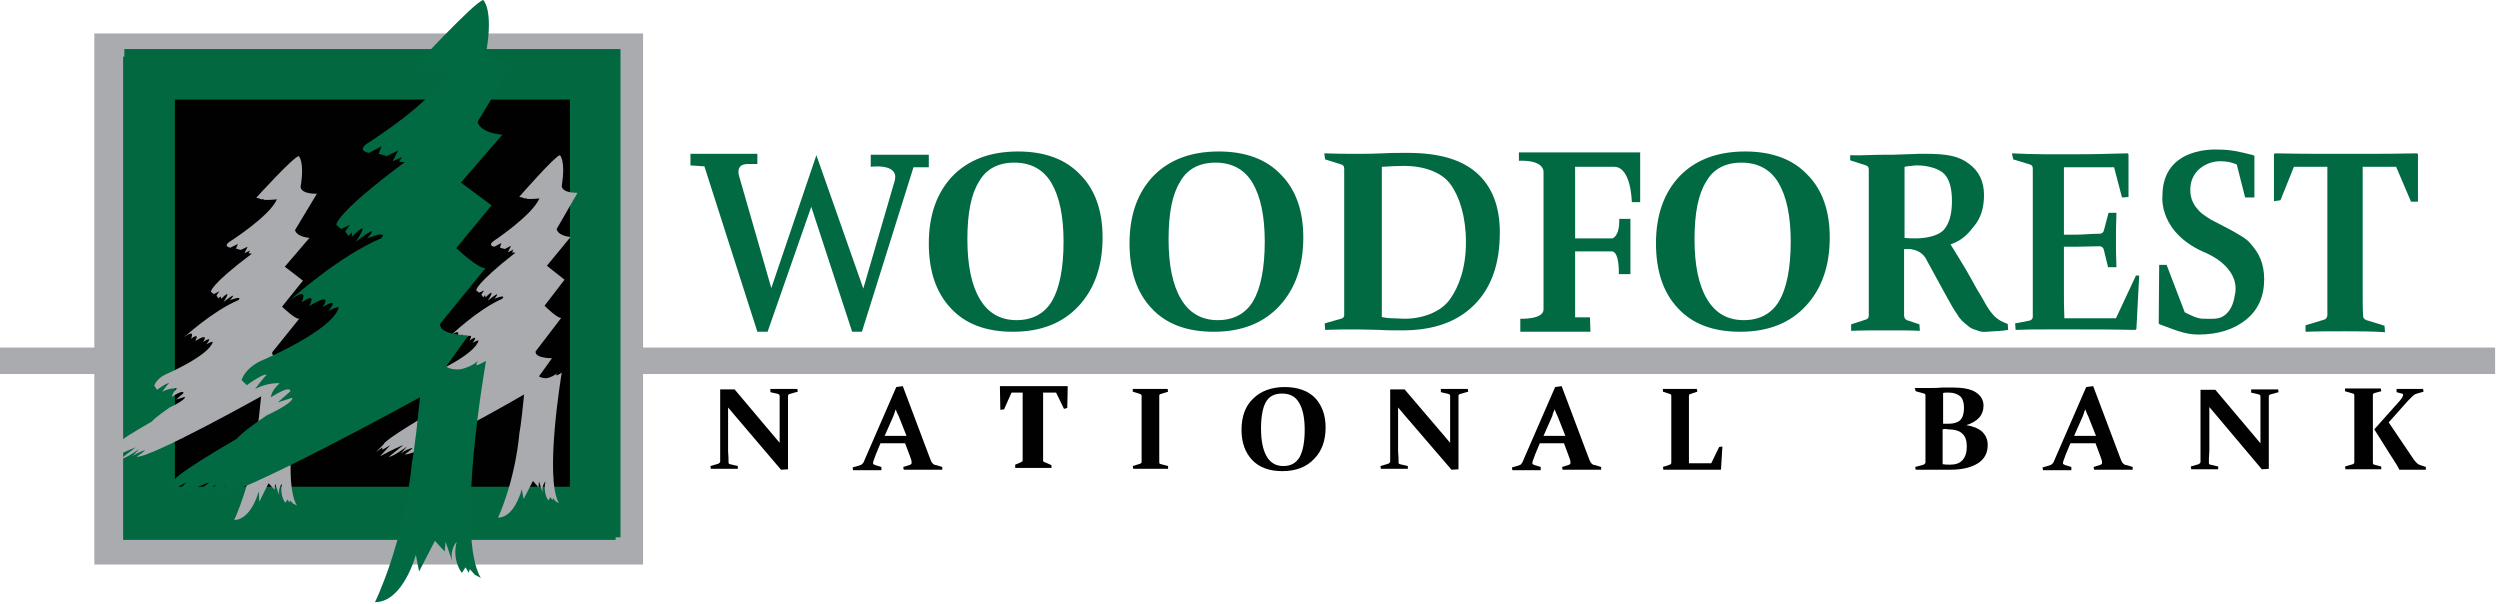 <?xml version="1.0" encoding="UTF-8"?>
<svg width="298" height="72" viewBox="0 0 149 36" version="1.1" xmlns="http://www.w3.org/2000/svg" xmlns:xlink="http://www.w3.org/1999/xlink">
<g stroke="none" stroke-width="1" fill="none" fill-rule="evenodd">
 <rect fill="#A9ABAE" x="0" y="20.714" width="148.708" height="1.578"></rect>
 <rect fill="#A9ABAE" x="5.622" y="1.994" width="32.705" height="31.652"></rect>
 <rect fill="#026A42" x="7.338" y="3.378" width="29.354" height="28.8"></rect>
 <rect stroke="#016840" stroke-width="3.013" fill="#010101" x="8.917" y="4.431" width="26.557" height="26.086"></rect>
 <path d="M31.098,29.16 C31.098,29.16 30.683,30.849 29.686,30.849 C29.686,30.849 30.683,28.745 30.96,25.782 C30.96,25.782 31.043,25.477 31.237,23.511 C31.237,23.511 24.923,27.166 24.12,27.083 C24.12,27.083 24.591,26.751 24.591,26.695 C24.591,26.695 24.231,26.751 23.871,27.055 L24.258,26.612 C24.258,26.612 23.4,27.249 23.178,27.222 L24.037,26.529 C24.037,26.529 23.622,26.668 22.652,27.194 L23.262,26.529 L22.791,26.806 L22.791,26.668 L22.403,26.945 L22.874,26.474 C22.874,26.474 22.735,26.363 25.034,24.978 C25.034,24.978 25.172,24.757 26.058,24.148 C26.058,24.148 27,23.705 26.917,23.511 L26.418,23.677 L26.834,23.289 C26.834,23.289 26.862,23.04 26.169,23.511 C26.169,23.511 26.169,23.289 26.474,23.012 C26.474,23.012 26.114,22.957 25.643,23.206 C25.643,23.206 26.003,22.708 26.058,22.708 C26.058,22.708 26.031,22.597 25.366,23.095 L25.2,22.902 C25.2,22.902 25.311,22.486 25.892,22.209 C25.892,22.209 28.302,21.129 28.523,20.298 C28.523,20.298 28.495,20.243 28.163,20.437 C28.163,20.437 28.634,19.855 27.969,20.298 C27.969,20.298 28.412,19.689 27.498,20.243 C27.498,20.243 27.803,19.689 27.249,20.105 C27.249,20.105 27.554,19.468 26.834,20.022 C26.834,20.022 28.468,18.443 29.935,17.806 C29.935,17.806 30.24,17.502 29.465,17.806 C29.465,17.806 30.046,17.142 29.077,17.917 C29.077,17.917 29.658,17.003 28.938,17.723 L28.911,17.585 L28.8,17.723 L28.689,17.557 L28.855,17.308 L28.551,17.446 L28.385,17.308 C28.385,17.308 28.274,16.975 30.711,15.065 L30.517,15.037 L30.6,14.871 L30.268,15.037 L30.462,14.649 L30.074,14.843 L29.797,14.76 L29.88,14.483 L29.465,14.705 C29.465,14.705 29.049,14.649 29.409,14.372 C29.409,14.372 31.708,12.849 32.151,11.825 C32.151,11.825 31.708,11.88 31.375,11.852 C31.348,11.852 31.403,11.797 31.375,11.797 C31.348,11.797 31.32,11.825 31.292,11.825 C31.209,11.825 31.182,11.797 31.126,11.769 C31.071,11.742 30.96,11.769 30.96,11.714 C30.96,11.714 33.092,9.277 33.369,9.249 C33.369,9.249 33.729,9.554 33.48,11.077 C33.48,11.077 33.425,11.492 34.422,11.492 L33.175,13.652 C33.175,13.652 33.203,14.04 34.006,14.123 L32.594,15.84 L33.646,16.671 L32.455,18.222 C32.455,18.222 33.231,18.997 33.452,18.942 L31.929,20.935 C31.929,20.935 31.763,21.323 32.898,21.351 L32.123,22.431 C32.123,22.431 32.262,22.542 32.566,22.542 C32.677,22.542 33.12,22.375 33.203,22.209 C33.231,22.154 33.092,22.403 33.175,22.375 C33.258,22.348 33.369,22.292 33.48,22.209 C33.48,22.209 32.428,28.468 33.314,29.991 L33.12,29.88 L32.954,29.686 L32.926,29.825 L32.815,29.631 L32.677,29.825 C32.677,29.825 32.345,29.382 32.511,28.689 C32.511,28.689 32.262,28.938 32.345,29.382 L32.123,28.689 L32.095,29.049 L31.763,28.662 L31.209,29.742 L31.098,29.16 L31.098,29.16 Z" fill="#A9ABAE"></path>
 <path d="M15.425,29.271 C15.425,29.271 14.982,30.988 13.957,30.988 C13.957,30.988 14.982,28.883 15.286,25.92 C15.286,25.92 15.369,25.615 15.563,23.622 C15.563,23.622 8.972,27.305 8.142,27.222 C8.142,27.222 8.64,26.889 8.64,26.834 C8.64,26.834 8.28,26.917 7.892,27.194 L8.308,26.751 C8.308,26.751 7.422,27.388 7.172,27.36 L8.086,26.668 C8.086,26.668 7.643,26.806 6.618,27.332 L7.255,26.668 L6.757,26.945 L6.757,26.806 L6.342,27.083 L6.812,26.612 C6.812,26.612 6.646,26.502 9.055,25.117 C9.055,25.117 9.222,24.895 10.108,24.286 C10.108,24.286 11.077,23.843 11.022,23.649 L10.495,23.815 L10.938,23.428 C10.938,23.428 10.966,23.178 10.246,23.649 C10.246,23.649 10.246,23.428 10.551,23.151 C10.551,23.151 10.163,23.095 9.665,23.345 C9.665,23.345 10.025,22.846 10.08,22.846 C10.08,22.846 10.052,22.735 9.36,23.234 L9.194,22.985 C9.194,22.985 9.305,22.569 9.914,22.292 C9.914,22.292 12.434,21.212 12.683,20.382 C12.683,20.382 12.628,20.326 12.295,20.52 C12.295,20.52 12.794,19.938 12.102,20.382 C12.102,20.382 12.545,19.772 11.631,20.326 C11.631,20.326 11.963,19.772 11.382,20.188 C11.382,20.188 11.686,19.551 10.966,20.105 C10.966,20.105 12.683,18.526 14.206,17.889 C14.206,17.889 14.538,17.585 13.708,17.889 C13.708,17.889 14.317,17.225 13.32,18 C13.32,18 13.929,17.086 13.182,17.806 L13.154,17.668 L13.015,17.778 L12.905,17.612 L13.071,17.363 L12.738,17.529 L12.572,17.391 C12.572,17.391 12.462,17.031 15.009,15.12 L14.815,15.092 L14.898,14.926 L14.566,15.092 L14.76,14.705 L14.345,14.898 L14.068,14.815 L14.178,14.538 L13.735,14.76 C13.735,14.76 13.292,14.705 13.652,14.428 C13.652,14.428 16.062,12.905 16.505,11.88 C16.505,11.88 16.034,11.935 15.702,11.908 C15.674,11.908 15.729,11.852 15.702,11.852 C15.674,11.852 15.646,11.88 15.618,11.88 C15.535,11.88 15.508,11.852 15.452,11.825 C15.397,11.797 15.286,11.825 15.286,11.769 C15.286,11.769 17.502,9.332 17.806,9.305 C17.806,9.305 18.166,9.609 17.917,11.132 C17.917,11.132 17.862,11.548 18.886,11.548 L17.585,13.708 C17.585,13.708 17.612,14.095 18.443,14.178 L16.975,15.895 L18.055,16.726 L16.809,18.277 C16.809,18.277 17.612,19.052 17.834,18.997 L16.228,20.991 C16.228,20.991 16.062,21.378 17.225,21.406 L16.449,22.542 C16.449,22.542 16.588,22.652 16.92,22.652 C17.058,22.652 17.502,22.486 17.585,22.32 C17.612,22.265 17.474,22.514 17.557,22.486 C17.668,22.458 17.751,22.403 17.862,22.32 C17.862,22.32 16.754,28.606 17.695,30.129 L17.474,30.018 L17.28,29.825 L17.252,29.963 L17.142,29.769 L17.003,29.963 C17.003,29.963 16.643,29.52 16.809,28.828 C16.809,28.828 16.56,29.077 16.643,29.52 L16.394,28.828 L16.366,29.188 L16.006,28.8 L15.452,29.908 L15.425,29.271 L15.425,29.271 Z" fill="#A9ABAE"></path>
 <path d="M24.785,33.065 C24.785,33.065 24.037,35.889 22.348,35.889 C22.348,35.889 24.092,32.372 24.563,27.471 C24.563,27.471 24.702,26.972 25.034,23.677 C25.034,23.677 14.012,29.742 12.628,29.631 C12.628,29.631 13.458,29.077 13.458,28.994 C13.458,28.994 12.822,29.105 12.212,29.603 L12.905,28.855 C12.905,28.855 11.409,29.935 10.994,29.88 L12.489,28.745 C12.489,28.745 11.769,28.966 10.052,29.852 L11.105,28.745 L10.274,29.215 L10.274,28.966 L9.582,29.409 L10.385,28.634 C10.385,28.634 10.135,28.468 14.123,26.142 C14.123,26.142 14.372,25.782 15.895,24.757 C15.895,24.757 17.529,24.009 17.418,23.705 L16.56,23.982 L17.308,23.317 C17.308,23.317 17.363,22.902 16.145,23.677 C16.145,23.677 16.145,23.289 16.671,22.846 C16.671,22.846 16.034,22.763 15.203,23.178 C15.203,23.178 15.812,22.375 15.895,22.348 C15.895,22.348 15.84,22.154 14.705,22.957 L14.4,22.652 C14.4,22.652 14.566,21.96 15.591,21.489 C15.591,21.489 19.8,19.717 20.188,18.332 C20.188,18.332 20.132,18.222 19.551,18.554 C19.551,18.554 20.382,17.612 19.218,18.305 C19.218,18.305 19.966,17.308 18.415,18.249 C18.415,18.249 18.969,17.335 17.972,18.028 C17.972,18.028 18.498,17.003 17.28,17.889 C17.28,17.889 20.16,15.286 22.708,14.206 C22.708,14.206 23.262,13.68 21.877,14.206 C21.877,14.206 22.902,13.126 21.212,14.4 C21.212,14.4 22.237,12.877 20.991,14.095 L20.963,13.846 L20.769,14.068 L20.575,13.791 L20.852,13.403 L20.326,13.652 L20.049,13.403 C20.049,13.403 19.883,12.822 24.12,9.665 L23.788,9.637 L23.954,9.36 L23.4,9.609 L23.732,8.972 L23.04,9.305 L22.569,9.166 L22.735,8.723 L21.988,9.111 C21.988,9.111 21.24,9 21.877,8.557 C21.877,8.557 25.892,6.037 26.64,4.32 C26.64,4.32 25.865,4.403 25.283,4.375 C25.228,4.375 25.338,4.292 25.283,4.292 C25.255,4.292 25.172,4.32 25.145,4.32 C25.006,4.32 24.951,4.265 24.868,4.209 C24.785,4.154 24.591,4.182 24.591,4.098 C24.591,4.098 28.302,0.083 28.8,-1.47574261e-15 C28.8,-1.47574261e-15 29.409,0.526 28.994,3.018 C28.994,3.018 28.883,3.683 30.628,3.683 L28.468,7.255 C28.468,7.255 28.523,7.892 29.935,8.031 L27.471,10.883 L29.298,12.24 L27.194,14.788 C27.194,14.788 28.551,16.062 28.938,15.978 L26.252,19.274 C26.252,19.274 25.948,19.911 27.914,19.994 L26.585,21.849 C26.585,21.849 26.834,22.043 27.36,22.015 C27.582,22.015 28.357,21.738 28.495,21.462 C28.551,21.351 28.302,21.794 28.44,21.766 C28.606,21.711 28.772,21.6 28.966,21.517 C28.966,21.517 27.111,31.929 28.662,34.449 L28.302,34.255 L27.997,33.923 L27.942,34.145 L27.748,33.812 L27.526,34.145 C27.526,34.145 26.917,33.397 27.222,32.289 C27.222,32.289 26.806,32.705 26.945,33.425 L26.557,32.289 L26.502,32.871 L25.92,32.234 L24.978,34.062 L24.785,33.065 L24.785,33.065 Z" fill="#026A42"></path>
 <g transform="translate(42.092, 22.985)" fill="#010101">
  <path d="M1.329,4.569 C1.329,4.625 1.357,4.68 1.412,4.68 L1.883,4.791 L1.883,4.957 L1.08,4.957 L0.277,4.957 L0.249,4.791 L0.72,4.652 C0.775,4.625 0.803,4.597 0.831,4.542 L0.831,3.877 L0.831,1.163 L0.831,0.609 L0.831,0.526 L0.831,0.388 L0.831,0.222 L1.025,0.222 L1.689,0.222 L4.071,3.046 C4.154,3.157 4.265,3.268 4.375,3.406 L4.375,2.963 L4.375,1.191 L4.375,0.609 C4.375,0.554 4.348,0.526 4.292,0.498 L3.822,0.388 L3.822,0.194 L4.625,0.194 L5.428,0.194 L5.455,0.36 L4.957,0.498 C4.902,0.526 4.874,0.554 4.874,0.609 L4.874,1.163 L4.874,4.985 L4.458,5.012 L1.606,1.662 C1.523,1.551 1.412,1.44 1.302,1.302 L1.302,1.772 L1.302,3.932 C1.329,4.182 1.329,4.403 1.329,4.569 L1.329,4.569 Z"></path>
  <path d="M41.262,4.569 C41.262,4.625 41.289,4.68 41.345,4.68 L41.815,4.791 L41.815,4.957 L41.012,4.957 L40.209,4.957 L40.182,4.791 L40.652,4.652 C40.708,4.625 40.735,4.597 40.763,4.542 L40.763,3.877 L40.763,1.163 L40.763,0.609 L40.763,0.526 L40.763,0.388 L40.763,0.222 L40.957,0.222 L41.622,0.222 L44.031,3.046 C44.114,3.157 44.225,3.268 44.335,3.406 L44.335,2.963 L44.335,1.191 L44.335,0.609 C44.335,0.554 44.308,0.526 44.252,0.498 L43.782,0.388 L43.782,0.194 L44.585,0.194 L45.388,0.194 L45.415,0.36 L44.917,0.498 C44.862,0.526 44.834,0.554 44.834,0.609 L44.834,1.163 L44.834,4.985 L44.418,5.012 L41.538,1.662 C41.455,1.551 41.345,1.44 41.234,1.302 L41.234,1.772 L41.234,3.932 C41.262,4.182 41.262,4.403 41.262,4.569 L41.262,4.569 Z"></path>
  <path d="M89.557,4.597 C89.557,4.652 89.585,4.708 89.64,4.708 L90.111,4.818 L90.111,4.985 L89.308,4.985 L88.505,4.985 L88.477,4.818 L88.948,4.68 C89.003,4.652 89.031,4.625 89.058,4.569 L89.058,3.905 L89.058,1.191 L89.058,0.637 L89.058,0.554 L89.058,0.415 L89.058,0.249 L89.28,0.249 L89.945,0.249 L92.326,3.074 C92.409,3.185 92.52,3.295 92.631,3.434 L92.631,2.991 L92.631,1.218 L92.631,0.637 C92.631,0.582 92.603,0.554 92.548,0.526 L92.077,0.415 L92.077,0.222 L92.88,0.222 L93.683,0.222 L93.711,0.388 L93.212,0.526 C93.157,0.554 93.129,0.582 93.129,0.637 L93.129,1.191 L93.129,4.957 L92.714,4.985 L89.889,1.634 C89.806,1.523 89.695,1.412 89.585,1.274 L89.585,1.745 L89.585,3.905 C89.557,4.209 89.557,4.431 89.557,4.597 L89.557,4.597 Z"></path>
  <path d="M10.385,3.434 L10.108,4.098 C10.052,4.237 10.025,4.32 9.997,4.403 C9.969,4.486 9.942,4.542 9.942,4.597 C9.942,4.625 9.942,4.68 9.969,4.68 C9.997,4.708 10.025,4.708 10.08,4.735 L10.44,4.846 L10.44,5.04 L9.554,5.04 L8.751,5.04 L8.723,4.874 L9.111,4.763 C9.194,4.735 9.277,4.708 9.332,4.625 C9.388,4.569 9.415,4.486 9.471,4.348 L11.326,0.083 L11.714,0.028 L13.32,4.292 C13.375,4.458 13.431,4.569 13.486,4.625 C13.542,4.68 13.597,4.735 13.708,4.735 L14.068,4.846 L14.068,5.012 L13.071,5.012 L11.769,5.012 L11.742,4.846 L12.102,4.735 C12.157,4.708 12.185,4.708 12.212,4.68 C12.24,4.652 12.24,4.625 12.24,4.597 C12.24,4.542 12.24,4.486 12.212,4.403 C12.185,4.32 12.157,4.237 12.102,4.098 L11.852,3.434 L10.385,3.434 L10.385,3.434 Z M11.298,1.412 C11.243,1.523 11.215,1.662 11.16,1.8 L10.634,2.991 L11.935,2.991 L11.465,1.8 C11.382,1.662 11.326,1.523 11.298,1.412 L11.298,1.412 Z"></path>
  <path d="M81.305,3.434 L81.028,4.098 C80.972,4.237 80.945,4.32 80.917,4.403 C80.889,4.486 80.862,4.542 80.862,4.597 C80.862,4.625 80.862,4.68 80.889,4.68 C80.917,4.708 80.945,4.708 81,4.735 L81.36,4.846 L81.36,5.04 L80.474,5.04 L79.671,5.04 L79.643,4.874 L80.031,4.763 C80.114,4.735 80.197,4.708 80.252,4.625 C80.308,4.569 80.335,4.486 80.391,4.348 L82.246,0.083 L82.662,0.028 L84.268,4.292 C84.323,4.458 84.378,4.569 84.434,4.625 C84.489,4.68 84.545,4.735 84.655,4.735 L85.015,4.846 L85.015,5.012 L84.018,5.012 L82.717,5.012 L82.689,4.846 L83.049,4.735 C83.105,4.708 83.132,4.708 83.16,4.68 C83.188,4.652 83.188,4.625 83.188,4.597 C83.188,4.542 83.188,4.486 83.16,4.403 C83.132,4.32 83.105,4.237 83.049,4.098 L82.8,3.434 L81.305,3.434 L81.305,3.434 Z M82.191,1.412 C82.135,1.523 82.108,1.662 82.052,1.8 L81.526,2.991 L82.828,2.991 L82.357,1.8 C82.274,1.662 82.246,1.523 82.191,1.412 L82.191,1.412 Z"></path>
  <path d="M49.68,3.434 L49.403,4.098 C49.348,4.237 49.32,4.32 49.292,4.403 C49.265,4.486 49.237,4.542 49.237,4.597 C49.237,4.625 49.237,4.68 49.265,4.68 C49.292,4.708 49.32,4.708 49.375,4.735 L49.735,4.846 L49.735,5.04 L48.849,5.04 L48.046,5.04 L48.018,4.874 L48.406,4.763 C48.489,4.735 48.572,4.708 48.6,4.625 C48.655,4.569 48.683,4.486 48.738,4.348 L50.594,0.083 L50.982,0.028 L52.588,4.292 C52.643,4.458 52.698,4.569 52.754,4.625 C52.809,4.68 52.865,4.735 52.975,4.735 L53.335,4.846 L53.335,5.012 L52.338,5.012 L51.037,5.012 L51.009,4.846 L51.369,4.735 C51.425,4.708 51.452,4.708 51.48,4.68 C51.508,4.652 51.508,4.625 51.508,4.597 C51.508,4.542 51.508,4.486 51.48,4.403 C51.452,4.32 51.425,4.237 51.369,4.098 L51.12,3.434 L49.68,3.434 L49.68,3.434 Z M50.566,1.412 C50.511,1.523 50.455,1.662 50.428,1.8 L49.902,2.991 L51.203,2.991 L50.732,1.8 C50.649,1.662 50.622,1.523 50.566,1.412 L50.566,1.412 Z"></path>
  <path d="M19.495,4.902 L18.415,4.902 L18.415,4.708 L18.748,4.569 C18.803,4.542 18.858,4.514 18.858,4.458 L18.858,3.794 L18.858,0.415 L18.194,0.415 L17.751,1.412 L17.529,1.44 L17.502,0.055 L17.529,0.028 L18.914,0.028 L20.022,0.028 L21.517,0.028 L21.545,0.055 L21.517,1.329 L21.323,1.385 L20.852,0.415 L20.077,0.415 L20.077,3.794 L20.077,4.458 C20.077,4.514 20.105,4.542 20.188,4.569 L20.575,4.735 L20.575,4.902 L19.495,4.902 L19.495,4.902 Z"></path>
  <path d="M27,3.905 L27,4.265 L27,4.569 C27,4.625 27.028,4.68 27.111,4.68 L27.526,4.791 L27.526,4.957 L26.502,4.957 L25.449,4.957 L25.422,4.791 L25.865,4.652 C25.92,4.625 25.948,4.597 25.948,4.542 L25.948,4.237 L25.948,3.877 L25.948,1.163 L25.948,0.858 L25.948,0.609 C25.948,0.554 25.92,0.526 25.865,0.498 L25.422,0.36 L25.422,0.194 L26.446,0.194 L27.498,0.194 L27.526,0.36 L27.083,0.498 C27.028,0.498 27,0.554 27,0.609 L27,0.886 L27,1.191 L27,3.905 L27,3.905 Z"></path>
  <path d="M36.914,2.492 C36.914,3.268 36.692,3.905 36.222,4.375 C35.778,4.846 35.142,5.095 34.338,5.095 C33.563,5.095 32.954,4.874 32.538,4.431 C32.123,3.988 31.902,3.406 31.902,2.631 C31.902,1.855 32.123,1.218 32.594,0.775 C33.037,0.332 33.674,0.083 34.477,0.083 C35.252,0.083 35.862,0.305 36.277,0.72 C36.692,1.163 36.914,1.745 36.914,2.492 L36.914,2.492 Z M33.065,2.548 C33.065,3.268 33.175,3.822 33.397,4.209 C33.618,4.597 33.951,4.791 34.394,4.791 C34.837,4.791 35.142,4.625 35.363,4.265 C35.557,3.905 35.668,3.378 35.668,2.631 C35.668,1.938 35.557,1.385 35.335,1.025 C35.114,0.637 34.782,0.471 34.311,0.471 C33.868,0.471 33.535,0.637 33.342,0.997 C33.175,1.302 33.065,1.828 33.065,2.548 L33.065,2.548 Z"></path>
  <path d="M58.569,1.135 L58.569,3.877 L58.569,4.625 L59.898,4.625 L60.369,3.655 L60.563,3.628 L60.48,4.985 L60.452,5.012 L58.818,5.012 L57.988,5.012 L57.046,5.012 L57.018,4.846 L57.434,4.708 C57.489,4.68 57.517,4.652 57.517,4.597 L57.517,4.292 L57.517,3.905 L57.517,1.163 L57.517,0.858 L57.517,0.609 C57.517,0.554 57.489,0.498 57.434,0.498 L57.018,0.36 L57.018,0.194 L58.015,0.194 L59.04,0.194 L59.068,0.36 L58.652,0.498 C58.597,0.498 58.569,0.554 58.569,0.609 L58.569,0.969 L58.569,1.135 L58.569,1.135 Z"></path>
  <path d="M72.028,0.138 L73.08,0.138 C73.218,0.138 73.412,0.138 73.689,0.111 L74.271,0.111 C74.88,0.111 75.351,0.194 75.655,0.388 C75.96,0.582 76.126,0.858 76.126,1.191 C76.126,1.745 75.794,2.132 75.102,2.354 C75.489,2.409 75.822,2.548 76.043,2.742 C76.265,2.963 76.375,3.212 76.375,3.545 C76.375,4.015 76.182,4.375 75.794,4.625 C75.406,4.874 74.852,5.012 74.132,5.012 L73.689,5.012 L73.108,5.012 L72.083,5.012 L72.055,4.846 L72.554,4.708 C72.609,4.68 72.637,4.652 72.665,4.597 L72.665,4.292 L72.665,3.905 L72.665,1.135 L72.665,0.831 L72.665,0.582 C72.665,0.526 72.637,0.471 72.582,0.471 L72.083,0.332 L72.028,0.138 L72.028,0.138 Z M73.689,2.271 L74.049,2.271 C74.354,2.271 74.603,2.188 74.742,2.049 C74.88,1.911 74.963,1.662 74.963,1.329 C74.963,0.997 74.88,0.775 74.742,0.637 C74.575,0.498 74.354,0.415 74.077,0.415 L73.911,0.415 C73.855,0.415 73.772,0.415 73.717,0.443 L73.717,2.271 L73.689,2.271 Z M73.689,2.603 L73.689,4.68 C73.828,4.708 73.966,4.708 74.132,4.708 C74.465,4.708 74.714,4.625 74.88,4.431 C75.046,4.237 75.129,3.988 75.129,3.628 C75.129,3.268 75.046,3.018 74.852,2.852 C74.686,2.686 74.382,2.603 73.994,2.603 C73.911,2.575 73.8,2.575 73.689,2.603 L73.689,2.603 Z"></path>
  <path d="M99.332,1.163 L99.332,3.905 L99.332,4.292 L99.332,4.597 C99.332,4.652 99.36,4.708 99.415,4.708 L99.831,4.818 L99.831,4.985 L98.806,4.985 L97.698,4.985 L97.671,4.818 L98.142,4.68 C98.197,4.652 98.225,4.625 98.225,4.569 L98.225,4.265 L98.225,3.877 L98.225,1.135 L98.225,0.831 L98.225,0.582 C98.225,0.526 98.197,0.471 98.142,0.471 L97.671,0.332 L97.671,0.166 L98.751,0.166 L99.803,0.166 L99.831,0.332 L99.415,0.443 C99.36,0.471 99.332,0.498 99.332,0.554 L99.332,0.831 L99.332,1.163 L99.332,1.163 Z M99.415,2.603 L100.8,1.052 C100.911,0.942 100.994,0.831 101.049,0.748 C101.105,0.665 101.132,0.609 101.132,0.554 C101.132,0.498 101.105,0.471 101.049,0.471 L100.745,0.388 L100.745,0.194 L101.52,0.194 L102.323,0.194 L102.351,0.36 L101.963,0.471 C101.852,0.498 101.769,0.554 101.686,0.637 C101.603,0.72 101.52,0.803 101.437,0.886 L100.274,2.188 L101.769,4.403 C101.852,4.514 101.908,4.569 101.963,4.625 C102.018,4.68 102.074,4.708 102.157,4.735 L102.489,4.846 L102.489,5.012 L101.714,5.012 L100.911,5.012 C100.855,4.874 100.662,4.569 100.357,4.098 L99.415,2.603 L99.415,2.603 Z"></path>
 </g>
 <g transform="translate(40.985, 8.862)" fill="#026A42">
  <path d="M24.729,5.289 C24.729,6.978 24.258,8.335 23.317,9.36 C22.375,10.385 21.074,10.911 19.385,10.911 C17.778,10.911 16.532,10.44 15.674,9.498 C14.788,8.557 14.372,7.255 14.372,5.649 C14.372,3.96 14.843,2.631 15.785,1.634 C16.726,0.665 18.028,0.166 19.689,0.166 C21.295,0.166 22.542,0.637 23.4,1.551 C24.286,2.437 24.729,3.711 24.729,5.289 L24.729,5.289 Z M16.671,5.4 C16.671,6.951 16.92,8.142 17.418,8.972 C17.917,9.803 18.637,10.218 19.606,10.218 C20.548,10.218 21.268,9.831 21.711,9.083 C22.154,8.335 22.403,7.145 22.403,5.538 C22.403,4.015 22.154,2.852 21.683,2.049 C21.212,1.246 20.465,0.831 19.468,0.831 C18.498,0.831 17.778,1.218 17.363,1.966 C16.892,2.714 16.671,3.849 16.671,5.4 L16.671,5.4 Z"></path>
  <path d="M39.932,10.772 C39.295,10.772 38.658,10.772 37.994,10.8 L37.966,10.412 L38.935,10.135 C39.074,10.108 39.129,10.025 39.129,9.914 L39.129,9.249 L39.129,8.418 L39.129,2.437 L39.129,1.745 L39.129,1.191 C39.129,1.052 39.074,0.969 38.963,0.942 L37.994,0.637 L37.938,0.277 C38.631,0.305 39.268,0.305 39.905,0.305 C40.431,0.305 40.929,0.305 41.428,0.277 C41.898,0.249 42.425,0.249 42.923,0.249 C44.751,0.249 46.108,0.637 47.022,1.44 C47.935,2.243 48.406,3.434 48.406,4.985 C48.406,6.84 47.908,8.28 46.883,9.305 C45.858,10.329 44.446,10.828 42.591,10.828 C42.092,10.828 41.622,10.828 41.234,10.8 C40.846,10.8 40.403,10.772 39.932,10.772 L39.932,10.772 Z M41.345,10.025 C41.566,10.08 41.815,10.108 42.037,10.108 C42.258,10.108 42.48,10.135 42.729,10.135 C43.782,10.135 44.862,9.748 45.415,9 C45.969,8.225 46.385,7.117 46.385,5.566 C46.385,4.043 45.997,2.852 45.471,2.132 C44.945,1.385 43.837,1.025 42.702,1.025 C42.286,1.025 41.843,1.052 41.372,1.08 L41.372,10.025 L41.345,10.025 Z"></path>
  <path d="M72.997,6.009 C72.942,5.982 72.886,5.982 72.803,5.982 L72.498,5.982 L72.498,8.474 L72.498,9.277 L72.498,9.914 C72.498,10.08 72.554,10.163 72.665,10.218 L73.412,10.468 L73.44,10.855 C72.914,10.828 72.277,10.828 71.502,10.828 C70.671,10.828 69.978,10.828 69.342,10.855 L69.342,10.468 L70.2,10.191 C70.311,10.163 70.394,10.08 70.394,9.969 L70.394,9.305 L70.394,8.474 L70.394,2.492 L70.394,1.8 L70.394,1.246 C70.394,1.108 70.338,1.025 70.228,0.997 L69.286,0.692 L69.286,0.388 C69.951,0.415 70.615,0.36 71.308,0.36 L71.862,0.36 C72.083,0.36 72.332,0.332 72.665,0.332 C72.942,0.332 73.191,0.305 73.385,0.305 L73.828,0.305 C75.046,0.305 75.766,0.443 76.348,0.886 C76.957,1.329 77.262,1.938 77.262,2.769 C77.262,3.517 77.068,4.126 76.708,4.569 C76.348,5.04 75.988,5.455 75.268,5.705 C75.655,6.314 75.96,6.84 76.182,7.2 C76.403,7.588 76.625,7.975 76.818,8.335 C77.04,8.695 77.234,9.028 77.4,9.332 C77.566,9.609 77.732,9.831 77.898,9.997 C77.982,10.08 78.065,10.135 78.148,10.191 C78.231,10.246 78.314,10.302 78.397,10.329 C78.48,10.357 78.563,10.412 78.674,10.44 C78.757,10.468 78.563,10.412 78.674,10.44 L78.702,10.8 C78.231,10.883 78.092,10.855 77.455,10.911 C76.985,10.938 76.985,10.855 76.763,10.8 C76.569,10.745 76.403,10.662 76.265,10.523 C76.043,10.357 75.822,10.163 75.655,9.858 C75.462,9.582 75.268,9.249 75.074,8.889 C74.88,8.529 74.658,8.142 74.437,7.726 C74.215,7.311 73.994,6.923 73.772,6.508 C73.495,6.065 72.997,6.009 72.997,6.009 L72.997,6.009 Z M72.498,5.317 C72.748,5.345 72.969,5.345 73.191,5.345 C73.855,5.345 74.575,5.178 74.88,4.818 C75.185,4.458 75.351,3.905 75.351,3.129 C75.351,2.382 75.212,1.855 74.908,1.523 C74.603,1.191 73.911,0.997 73.302,0.997 C73.191,0.997 73.08,0.997 72.942,1.025 C72.803,1.025 72.665,1.052 72.526,1.08 L72.526,5.317 L72.498,5.317 Z"></path>
  <path d="M80.889,0.332 L82.772,0.332 C83.963,0.332 84.517,0.305 85.818,0.277 L85.874,0.332 L85.874,2.88 L85.486,2.908 L85.015,1.108 L82.025,1.108 L82.025,5.123 L82.772,5.123 C83.188,5.123 83.658,5.068 84.157,5.068 C84.295,5.068 84.378,4.985 84.406,4.874 L84.683,3.822 L85.154,3.822 C85.126,4.542 85.126,5.095 85.126,5.455 C85.126,5.815 85.126,6.342 85.154,7.062 L84.655,7.062 L84.406,6.037 C84.378,5.898 84.295,5.843 84.185,5.815 C83.686,5.815 83.215,5.843 82.772,5.843 L82.025,5.843 L82.025,8.446 C82.025,9 82.025,9.554 82.052,10.108 L85.126,10.108 L86.317,7.56 L86.511,7.56 L86.345,10.745 L86.289,10.8 C85.071,10.772 84.102,10.772 82.938,10.772 L80.972,10.772 C80.335,10.772 79.809,10.772 79.145,10.8 L79.117,10.412 L79.975,10.246 C80.086,10.218 80.169,10.135 80.169,10.025 L80.169,9.36 L80.169,8.529 L80.169,2.465 L80.169,1.772 L80.169,1.191 C80.169,1.052 80.114,0.969 80.003,0.942 L79.006,0.637 L78.923,0.277 C79.615,0.305 80.28,0.332 80.889,0.332 L80.889,0.332 Z"></path>
  <path d="M90.526,6.231 C87.646,5.04 87.895,2.852 87.895,2.852 C87.868,-0.222 91.246,0.055 91.246,0.055 C91.938,0.055 92.437,0.166 93.323,0.388 L93.378,0.443 L93.378,2.908 L92.825,2.908 L92.326,0.942 C92.022,0.803 91.689,0.748 91.357,0.748 C90.858,0.748 90.443,0.914 90.083,1.218 C89.751,1.523 89.557,1.938 89.557,2.437 C89.557,2.742 89.612,2.991 89.723,3.212 C89.834,3.434 90,3.628 90.166,3.794 C90.36,3.96 90.582,4.098 90.803,4.237 C91.052,4.375 91.302,4.486 91.551,4.625 C91.828,4.763 92.132,4.929 92.409,5.095 C93.074,5.483 93.074,5.594 93.185,5.705 C93.406,5.954 93.6,6.231 93.738,6.563 C93.877,6.895 93.96,7.311 93.96,7.782 C93.96,8.806 93.6,9.609 92.88,10.191 C92.16,10.772 91.218,11.077 90.028,11.077 C89.169,11.077 88.532,10.745 87.729,10.468 L87.674,10.412 L87.702,6.923 L88.145,6.923 L89.225,9.748 C89.557,9.914 89.945,10.135 90.36,10.135 C90.969,10.135 91.329,10.191 91.689,9.858 C92.049,9.526 92.16,9.083 92.243,8.557 C92.437,7.006 90.526,6.231 90.526,6.231 L90.526,6.231 Z"></path>
  <path d="M98.778,10.883 C97.975,10.883 97.172,10.883 96.425,10.911 L96.425,10.523 L97.532,10.191 C97.643,10.163 97.698,10.08 97.726,9.942 L97.726,8.474 L97.726,1.08 L95.732,1.08 L94.929,3.074 L94.542,3.129 L94.542,0.332 L94.597,0.277 C95.732,0.305 96.812,0.305 97.865,0.305 L99.803,0.305 C100.828,0.305 101.935,0.305 103.071,0.277 L103.126,0.332 L103.126,3.157 L102.711,3.157 L101.825,1.08 L99.831,1.08 L99.831,8.502 C99.831,9.111 99.831,9.582 99.858,9.969 C99.858,10.08 99.914,10.163 100.052,10.218 L101.132,10.551 L101.16,10.938 C100.329,10.883 99.554,10.883 98.778,10.883 L98.778,10.883 Z"></path>
  <path d="M36.692,5.289 C36.692,6.978 36.222,8.335 35.28,9.36 C34.338,10.385 33.037,10.911 31.348,10.911 C29.742,10.911 28.495,10.44 27.637,9.498 C26.751,8.557 26.335,7.255 26.335,5.649 C26.335,3.96 26.806,2.631 27.748,1.634 C28.689,0.665 29.991,0.166 31.652,0.166 C33.258,0.166 34.505,0.637 35.363,1.551 C36.249,2.437 36.692,3.711 36.692,5.289 L36.692,5.289 Z M28.662,5.4 C28.662,6.951 28.911,8.142 29.409,8.972 C29.908,9.803 30.628,10.218 31.597,10.218 C32.538,10.218 33.258,9.831 33.702,9.083 C34.145,8.335 34.394,7.145 34.394,5.538 C34.394,4.015 34.145,2.852 33.674,2.049 C33.203,1.246 32.455,0.831 31.458,0.831 C30.489,0.831 29.769,1.218 29.354,1.966 C28.883,2.714 28.662,3.849 28.662,5.4 L28.662,5.4 Z"></path>
  <path d="M68.068,5.289 C68.068,6.978 67.597,8.335 66.655,9.36 C65.714,10.385 64.412,10.911 62.723,10.911 C61.117,10.911 59.871,10.44 59.012,9.498 C58.126,8.557 57.711,7.255 57.711,5.649 C57.711,3.96 58.182,2.631 59.123,1.634 C60.065,0.665 61.366,0.166 63.028,0.166 C64.634,0.166 65.88,0.637 66.738,1.551 C67.625,2.437 68.068,3.711 68.068,5.289 L68.068,5.289 Z M60.009,5.4 C60.009,6.951 60.258,8.142 60.757,8.972 C61.255,9.803 61.975,10.218 62.945,10.218 C63.886,10.218 64.606,9.831 65.049,9.083 C65.492,8.335 65.742,7.145 65.742,5.538 C65.742,4.015 65.492,2.852 65.022,2.049 C64.551,1.246 63.803,0.831 62.806,0.831 C61.837,0.831 61.117,1.218 60.702,1.966 C60.231,2.714 60.009,3.849 60.009,5.4 L60.009,5.4 Z"></path>
  <path d="M0.997,1.052 L4.154,10.911 L4.763,10.911 L7.366,3.462 L9.803,10.911 L10.385,10.911 L13.458,1.108 L14.372,1.108 L14.372,0.36 L10.911,0.36 L10.911,1.08 C10.911,1.08 12.683,0.831 12.323,1.966 L10.468,8.335 L7.671,0.388 L4.985,8.308 L3.074,1.662 C3.074,1.662 2.797,0.914 3.572,0.914 L4.154,0.914 L4.154,0.305 L0.166,0.305 L0.166,0.997 L0.997,1.052 L0.997,1.052 Z"></path>
  <path d="M49.514,0.222 L56.769,0.222 L56.769,3.185 L56.271,3.185 C56.271,3.185 56.243,1.08 55.218,1.08 L52.892,1.08 L52.892,5.345 L55.108,5.345 C55.108,5.345 55.551,5.262 55.523,4.182 L56.188,4.182 L56.188,7.477 L55.495,7.477 C55.495,7.477 55.551,6.203 55.108,6.12 L52.892,6.12 L52.892,10.052 L53.778,10.052 L53.806,10.911 L49.625,10.911 L49.625,10.135 C49.625,10.135 51.009,10.191 51.009,9.582 L51.009,1.412 C51.009,1.412 51.12,0.665 49.542,0.72 L49.542,0.222 L49.514,0.222 Z"></path>
 </g>
</g>
</svg>